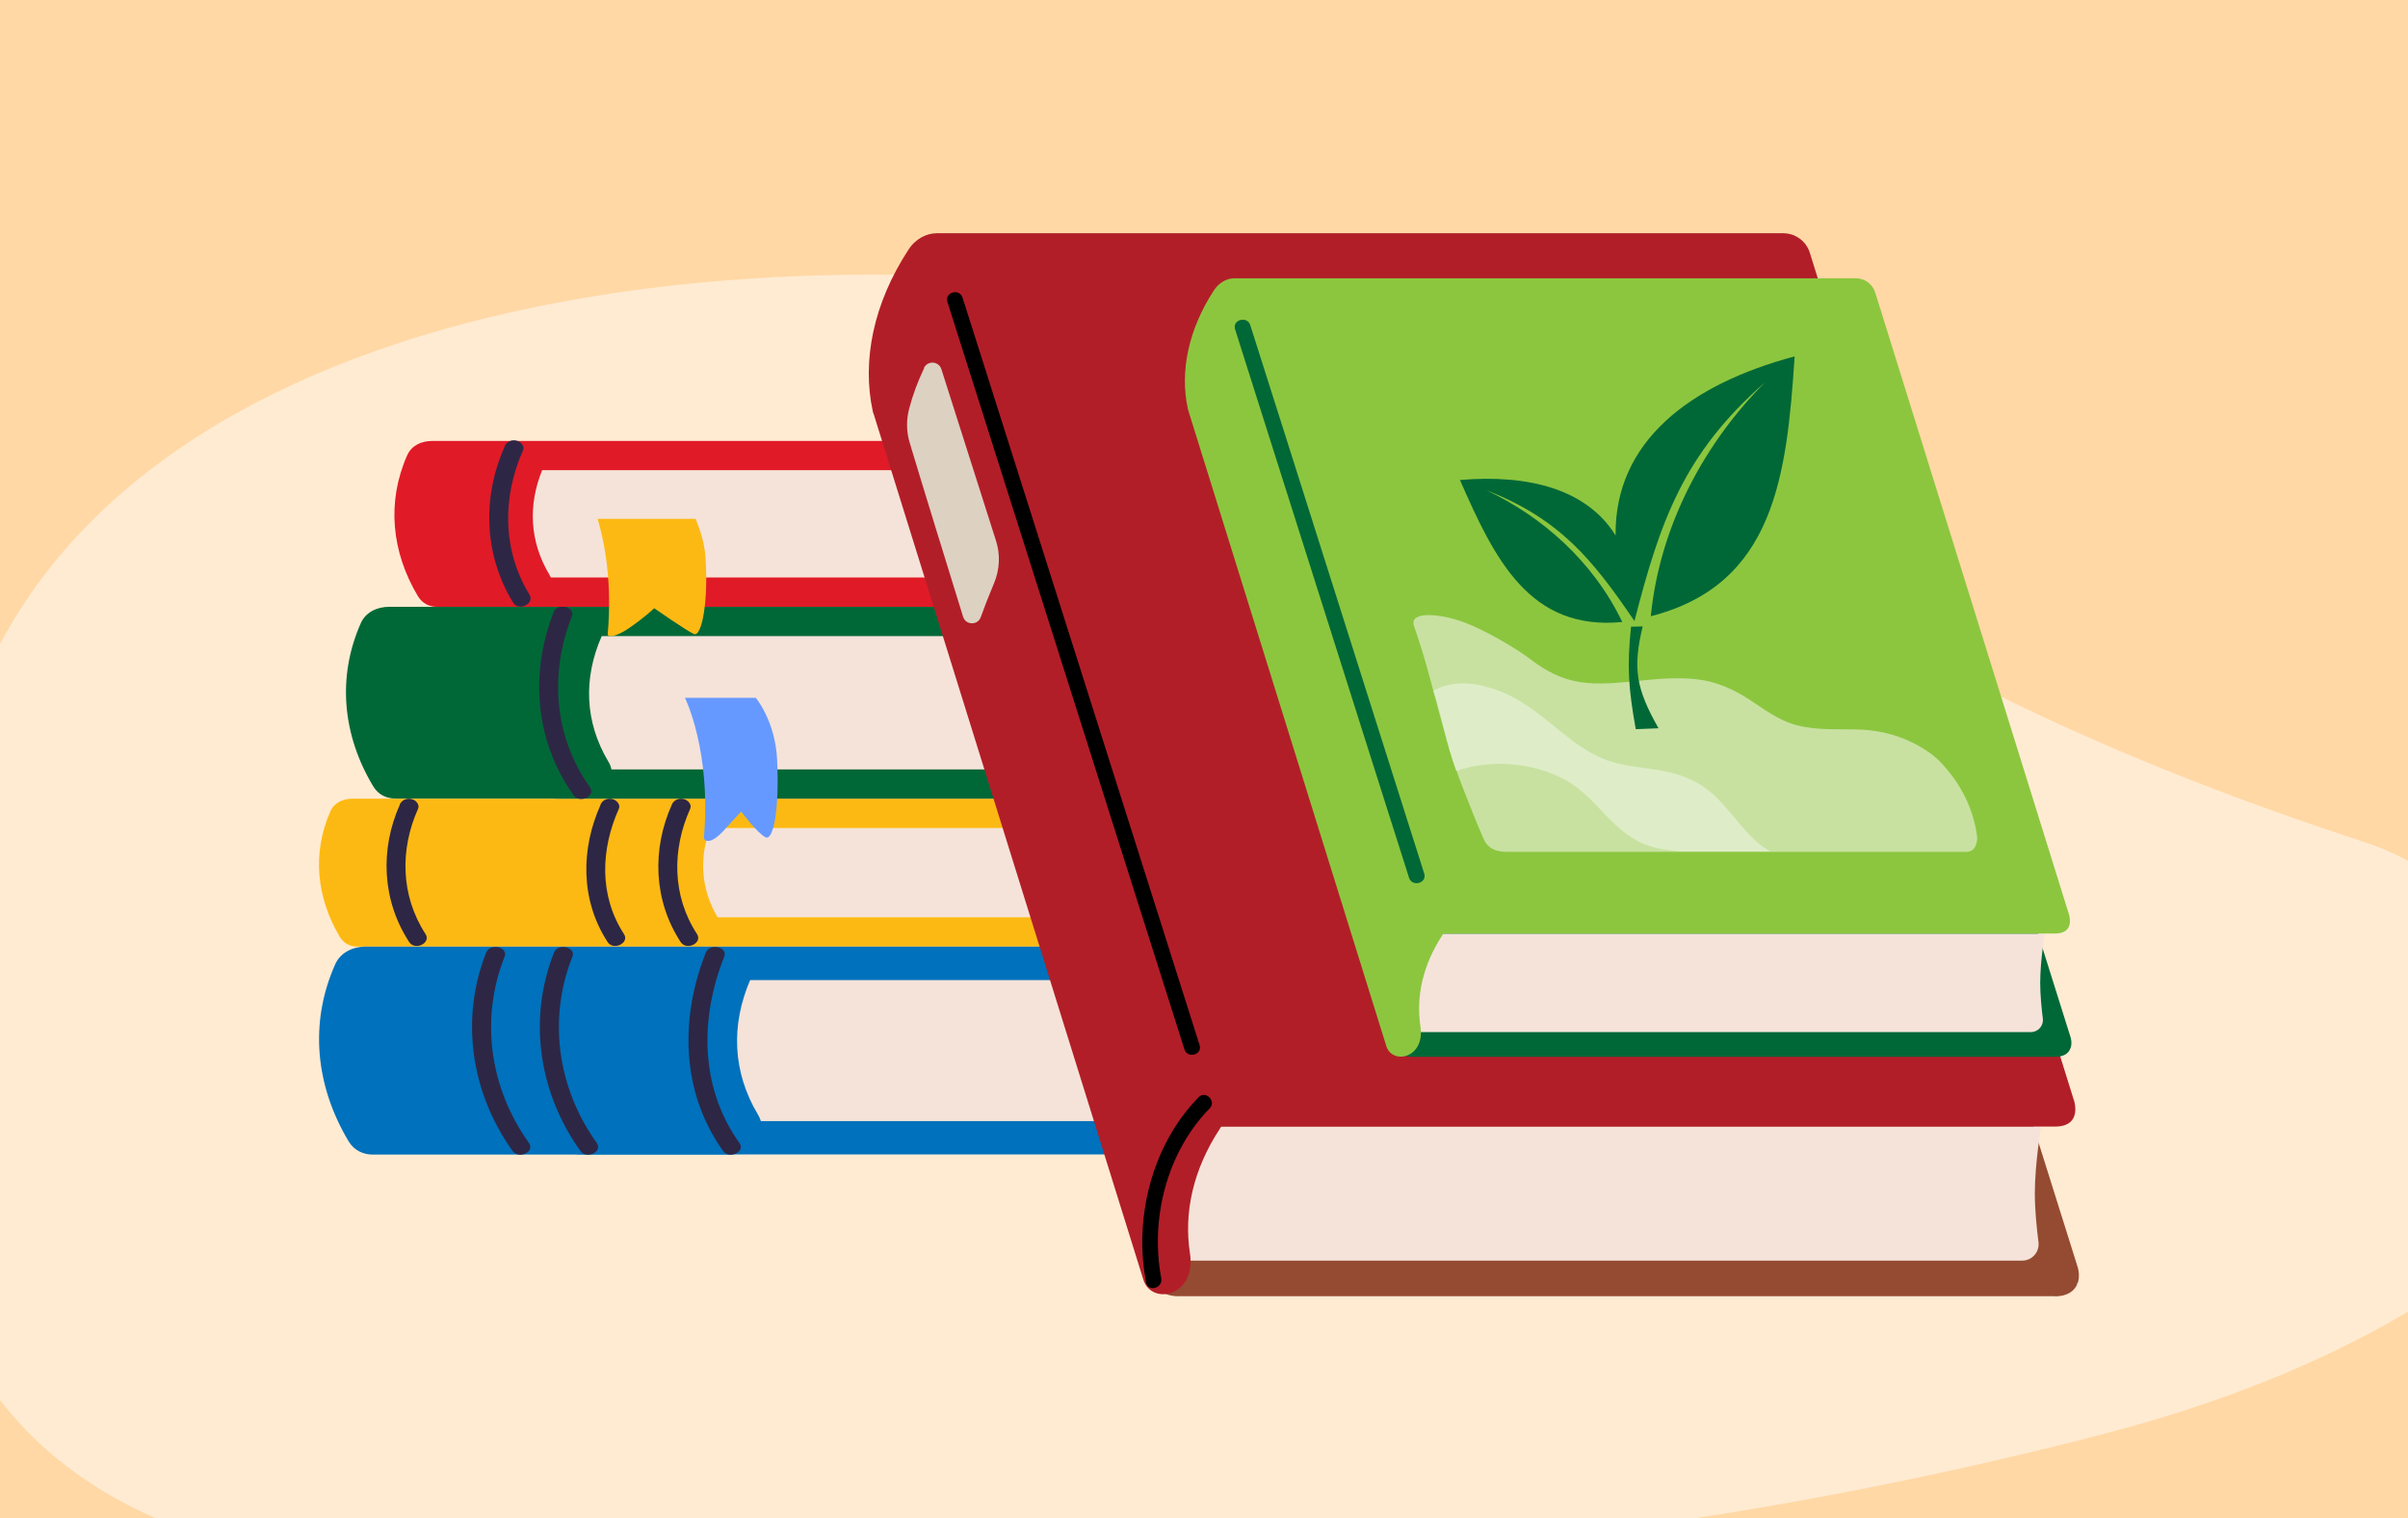<?xml version="1.0" encoding="UTF-8"?><svg id="Layer_2" xmlns="http://www.w3.org/2000/svg" xmlns:xlink="http://www.w3.org/1999/xlink" viewBox="0 0 183.97 115.98"><defs><style>.cls-1{fill:#deedc7;}.cls-1,.cls-2,.cls-3,.cls-4,.cls-5,.cls-6,.cls-7,.cls-8,.cls-9,.cls-10,.cls-11,.cls-12,.cls-13,.cls-14,.cls-15,.cls-16,.cls-17{stroke-width:0px;}.cls-2{fill:#ddd1c2;}.cls-3{fill:#e11a27;}.cls-4{fill:#944b32;}.cls-18{clip-path:url(#clippath);}.cls-5{fill:#fdb913;}.cls-6{fill:#69f;}.cls-7{fill:#ff624a;}.cls-8{fill:#c8e1a1;}.cls-9{fill:#2d2745;}.cls-10{fill:#8cc63f;}.cls-11,.cls-19{fill:#ffd8a5;}.cls-12{fill:#000;}.cls-13{fill:#ffebd2;}.cls-14{fill:#f5e3d9;}.cls-15{fill:#006837;}.cls-16{fill:#b21e28;}.cls-17{fill:#0071bc;}</style><clipPath id="clippath"><rect class="cls-11" width="183.97" height="115.98"/></clipPath></defs><g id="Layer_1-2"><rect class="cls-19" width="183.97" height="115.98"/><g class="cls-18"><path class="cls-13" d="M-5.36,95.49c1.52,6.09,4.27,10.86,8.11,14.53,9.12,8.71,24.4,11.31,44.09,11.04,40.27-.54,74.1-1.19,113.82-11.49,10.02-2.6,17.94-6.06,24.13-9.85,14.25-8.73,11.71-30.2-4.17-35.39-16.64-5.44-37.94-14.19-50.44-26.19-12.53-12.02-48.33-20.01-79.91-16.2-6.36.77-12.56,2.02-18.35,3.8C14.28,31.2.31,41.68-3.62,58.98c-3.54,15.6-3.98,27.51-1.74,36.51Z"/><path class="cls-14" d="M102.2,70.08h-50.6v-6.82h50.6s-.32,1.89-.32,3.41.32,3.41.32,3.41Z"/><path class="cls-5" d="M102.03,70.08h-48.68c-2.33,0-2.34,2.24,0,2.24h48.68c2.33,0,2.34-2.24,0-2.24Z"/><path class="cls-5" d="M102.03,61.02h-49.17s-.01,0-.02,0h0s-25.93,0-25.93,0h0c-.68,0-1.38.3-1.67.97-1.4,3.18-1.07,6.59.73,9.6.31.51.81.73,1.32.73h25.92c1.13,0,2.33-1.03,1.65-2.17-1.32-2.2-1.46-4.59-.6-6.89h47.76c2.33,0,2.34-2.24,0-2.24Z"/><path class="cls-9" d="M30.55,61.47c-1.52,3.39-1.38,7.3.71,10.5.45.69,1.7.07,1.25-.61-1.91-2.94-1.96-6.47-.57-9.57.14-.31-.15-.66-.51-.75-.41-.09-.75.12-.89.42h0Z"/><path class="cls-9" d="M45.89,61.47c-1.52,3.38-1.56,7.28.53,10.5.45.69,1.7.07,1.25-.61-1.92-2.95-1.77-6.49-.39-9.57.14-.31-.15-.66-.51-.75-.41-.09-.75.12-.89.42h0Z"/><path class="cls-9" d="M51.33,61.47c-1.52,3.39-1.42,7.29.67,10.5.45.69,1.7.07,1.25-.61-1.92-2.94-1.91-6.48-.52-9.57.14-.31-.15-.66-.51-.75-.41-.09-.75.12-.89.42h0Z"/><path class="cls-14" d="M100.41,85.96h-50.6v-11.4h50.6s-.79,3.17-.79,5.7.79,5.7.79,5.7Z"/><path class="cls-17" d="M99.99,85.65h-55.47c-2.66,0-2.66,2.55,0,2.55h55.47c2.66,0,2.66-2.55,0-2.55Z"/><path class="cls-17" d="M99.99,72.32H27.95c-.96,0-1.93.42-2.35,1.37-1.98,4.47-1.5,9.26,1.03,13.5.43.72,1.14,1.02,1.86,1.02h27.1,0c1.59.01,3.28-1.45,2.32-3.05-1.96-3.28-2.07-6.86-.6-10.28h42.68c2.66,0,2.66-2.55,0-2.55Z"/><path class="cls-9" d="M42.33,72.76c-1.98,5-1.22,10.65,2.01,15.17.48.67,1.73.06,1.25-.61-3.04-4.26-3.72-9.53-1.86-14.23.29-.74-1.11-1.06-1.4-.32h0Z"/><path class="cls-9" d="M53.93,72.76c-1.96,4.94-1.94,10.61,1.31,15.17.48.67,1.73.06,1.25-.61-3.06-4.29-3-9.6-1.16-14.23.29-.74-1.1-1.06-1.4-.32h0Z"/><path class="cls-9" d="M37.15,72.76c-1.98,5-1.22,10.65,2.01,15.17.48.67,1.73.06,1.25-.61-3.04-4.26-3.72-9.53-1.86-14.23.29-.74-1.11-1.06-1.4-.32h0Z"/><path class="cls-14" d="M91.47,58.78h-50.6v-10.23h50.6s-.79,2.84-.79,5.11.79,5.11.79,5.11Z"/><path class="cls-15" d="M91.3,46.36H29.73c-.89,0-1.79.39-2.17,1.26-1.82,4.12-1.39,8.55.95,12.45.4.67,1.05.94,1.71.94h14.12,0c1.47,0,3.03-1.34,2.14-2.82-1.83-3.06-1.91-6.41-.51-9.59,0,0,0,0,0,0h45.31c2.33,0,2.34-2.24,0-2.24Z"/><path class="cls-15" d="M91.3,58.78h-48.68c-2.33,0-2.34,2.24,0,2.24h48.68c2.33,0,2.34-2.24,0-2.24Z"/><path class="cls-6" d="M52.33,53.31s2.02,4.06,1.45,10.64c-.03.33.48.62,1.48-.46,1-1.09,1.36-1.49,1.36-1.49,0,0,1.27,1.69,1.87,1.97.6.28,1.07-2.17.88-5.96-.15-2.95-1.63-4.7-1.63-4.7h-5.41Z"/><path class="cls-9" d="M42.3,46.77c-1.81,4.58-1.46,9.8,1.52,13.98.48.67,1.73.06,1.25-.61-2.8-3.92-3.07-8.76-1.38-13.05.29-.74-1.11-1.06-1.4-.32h0Z"/><path class="cls-14" d="M84.66,44.12h-46.46v-8.2h46.46s-.79,2.28-.79,4.1.79,4.1.79,4.1Z"/><path class="cls-3" d="M84.49,44.12h-46.26c-2.33,0-2.34,2.24,0,2.24h46.26c2.33,0,2.34-2.24,0-2.24Z"/><path class="cls-3" d="M84.49,33.69h-51.5s0,0,0,0c-.77,0-1.54.33-1.88,1.09-1.58,3.57-1.2,7.39.82,10.77.35.58.91.82,1.48.81h6.72c1.27,0,2.62-1.16,1.85-2.44-1.53-2.55-1.64-5.34-.56-8h43.06c2.33,0,2.34-2.24,0-2.24Z"/><path class="cls-9" d="M38.57,34.09c-1.73,3.85-1.62,8.26.63,11.95.42.69,1.68.08,1.25-.61-2.08-3.41-2.08-7.47-.49-11.02.14-.31-.15-.66-.51-.75-.41-.09-.75.12-.89.42h0Z"/><path class="cls-5" d="M53.15,39.64h-7.49c.53,1.8,1.12,4.83.77,8.78-.03.33.64.24,1.61-.42,1.22-.83,1.94-1.53,1.94-1.53,0,0,2.43,1.69,3.03,1.97.6.28,1.14-2.55.88-5.96-.07-.97-.4-1.99-.74-2.84Z"/><path class="cls-4" d="M158.6,97.99s.01-.04.02-.06c.01-.04.03-.09.04-.13.06-.27.04-.57-.02-.86l-20.36-64.81c-.28-.89-1.1-1.49-2.03-1.49h-63.92l8.31,27.08-.64-.22,8.33,40.11h0c0,.64.56,1.28,1.68,1.28h67c.87,0,1.35-.33,1.56-.79.02-.03.03-.07.04-.1Z"/><path class="cls-4" d="M157,99.03h-67c-.56,0-1.02-.15-1.36-.44-.3-.26-.47-.61-.47-.98l-8.38-40.35.61.21-8.29-26.99h64.12c1,0,1.87.64,2.17,1.6l20.36,64.81c.08.34.09.66.03.94,0,.04-.02.09-.04.14,0,.03-.02.06-.03.08h0s-.14-.05-.14-.05l.13.07s-.02.07-.04.1c-.18.39-.63.87-1.69.87ZM80.2,57.72l8.28,39.86v.02c0,.29.13.57.37.77.28.24.68.37,1.16.37h67c.72,0,1.21-.24,1.42-.7.01-.03.02-.05.03-.07l.15.03-.14-.05.02-.06s.02-.08.03-.11c.05-.24.04-.52-.02-.8l-20.36-64.8c-.26-.83-1.02-1.39-1.89-1.39h-63.71l8.34,27.17-.67-.23Z"/><path class="cls-14" d="M154.5,96.31h-65.38v-10.25h66.82s-.48,2.85-.48,5.13c0,1.26.15,2.69.28,3.72.09.74-.49,1.4-1.24,1.4Z"/><path class="cls-16" d="M158.46,84.11h0s-20.19-64.8-20.19-64.8c-.28-.89-1.1-1.49-2.03-1.49h-64.7,0s0,0,0,0c-.73.01-1.57.39-2.13,1.25-2.68,4.09-3.57,8.48-2.73,12.35.02.1.05.19.09.28h0s20.58,66.06,20.58,66.06h0c.62,2.01,4.07,1.29,3.56-2.02-.47-3.07.22-6.36,2.29-9.51.04-.06.07-.11.1-.16h63.71c1.52,0,1.69-1.04,1.46-1.95Z"/><path class="cls-7" d="M71.46,17.81s.05,0,.08,0c0,0,.02,0,.03,0,0,0-.11,0-.11,0Z"/><path class="cls-12" d="M72.38,23.06c2.32,7.32,4.64,14.63,6.96,21.95,2.47,7.79,4.94,15.58,7.41,23.37,1.25,3.93,2.49,7.86,3.74,11.79.23.73,1.39.42,1.16-.32-2.32-7.32-4.64-14.63-6.96-21.95-2.47-7.79-4.94-15.58-7.41-23.37-1.25-3.93-2.49-7.86-3.74-11.79-.23-.73-1.39-.42-1.16.32h0Z"/><path class="cls-12" d="M88.72,97.66c-.86-4.55.43-9.64,3.7-12.98.54-.55-.31-1.4-.85-.85-2.78,2.84-4.22,6.82-4.3,10.76-.02,1.14.08,2.27.29,3.39.14.76,1.3.44,1.16-.32h0Z"/><path class="cls-15" d="M158.18,80.09s.01-.03.02-.05c0-.03.02-.06.03-.1.04-.2.03-.42-.02-.63l-14.94-47.55c-.2-.65-.81-1.1-1.49-1.1h-46.89l6.1,19.87-.47-.16,6.11,29.43h0c0,.47.41.94,1.23.94h49.15c.64,0,.99-.24,1.14-.58.01-.02.02-.05.03-.08Z"/><path class="cls-14" d="M155.17,78.85h-47.97v-7.52h49.02s-.35,2.09-.35,3.76c0,.92.11,1.98.2,2.73.07.55-.36,1.03-.91,1.03Z"/><path class="cls-10" d="M158.08,69.9h0s-14.81-47.54-14.81-47.54c-.2-.65-.81-1.1-1.49-1.1h-47.47,0s0,0,0,0c-.54,0-1.15.29-1.56.91-1.96,3-2.62,6.22-2,9.06.02.07.04.14.06.21h0s15.1,48.47,15.1,48.47h0c.45,1.47,2.98.95,2.61-1.49-.34-2.25.16-4.66,1.68-6.98.03-.04.05-.08.07-.12h46.74c1.12,0,1.24-.76,1.07-1.43Z"/><path class="cls-8" d="M151.06,63.99c-.26-2.18-1.28-4.22-2.95-5.91-.08-.08-2.23-2.2-5.99-2.34-1.62-.06-3.3.08-4.87-.34-1.41-.37-2.51-1.25-3.66-1.99-1.18-.76-2.45-1.34-3.94-1.51-1.51-.18-3.02-.03-4.52.12-1.44.14-2.93.31-4.37.1-1.46-.22-2.66-.86-3.75-1.69-1.26-.96-3.65-2.34-5.22-2.91-1.79-.65-4.16-.86-3.76.31,1.57,4.48,2.03,8.02,3.77,12.46.5,1.27,1,2.55,1.55,3.81.43.98,1.4.98,1.85.98h35.05c.82,0,.81-1.07.81-1.07Z"/><path class="cls-1" d="M134.75,64.75c-.9-.66-1.57-1.48-2.25-2.3-.67-.8-1.36-1.63-2.25-2.27-.97-.69-2.11-1.09-3.35-1.31-1.25-.22-2.53-.31-3.74-.66-1.17-.34-2.18-.99-3.09-1.67-1.88-1.42-3.55-3.12-5.97-3.91-1.59-.52-3.17-.65-4.59.14.69,1.95.95,4.03,1.76,6.13,2.64-.92,5.78-.65,8.2.62,2.74,1.44,3.79,4.5,7.09,5.27.5.12,1.09.18,1.69.26h6.99c-.17-.1-.33-.21-.49-.32Z"/><path class="cls-7" d="M94.24,21.26s.04,0,.06,0c0,0,.01,0,.02,0,0,0-.08,0-.08,0Z"/><path class="cls-15" d="M94.36,25.16c1.7,5.35,3.4,10.7,5.09,16.05,1.81,5.72,3.63,11.44,5.44,17.16.92,2.9,1.84,5.79,2.76,8.69.23.73,1.39.42,1.16-.32-1.7-5.35-3.4-10.7-5.09-16.05-1.81-5.72-3.63-11.44-5.44-17.16-.92-2.9-1.84-5.79-2.76-8.69-.23-.73-1.39-.42-1.16.32h0Z"/><path class="cls-2" d="M70.61,28.11c-.49,1.03-.88,2.07-1.15,3.11-.22.84-.22,1.73.03,2.57.87,2.92,2.9,9.49,4.09,13.33.2.65,1.12.67,1.35.03.25-.71.59-1.58,1.01-2.58.44-1.04.5-2.2.15-3.27-1.39-4.34-3.16-9.96-4.17-13.1-.2-.62-1.05-.67-1.33-.09Z"/><path id="picto" class="cls-15" d="M137.1,27.23c-8.02,2.15-13.75,6.51-13.67,13.68-2.2-3.55-6.66-4.68-11.89-4.24,2.65,6.06,5.33,11.54,12.4,10.85-2.23-4.67-6.2-8.1-10.37-10.06,5.59,2.18,8.1,5.28,11.31,10t0-.04c1.95-7.59,3.75-12.78,9.97-18.21-4.49,4.48-8.03,10.79-8.73,17.87,9.48-2.42,10.39-10.78,10.99-19.86h0ZM124.61,47.88c-.32,3.08-.19,4.73.36,7.83l1.74-.07c-1.72-3.04-1.98-4.58-1.21-7.78l-.9.02Z"/></g></g></svg>